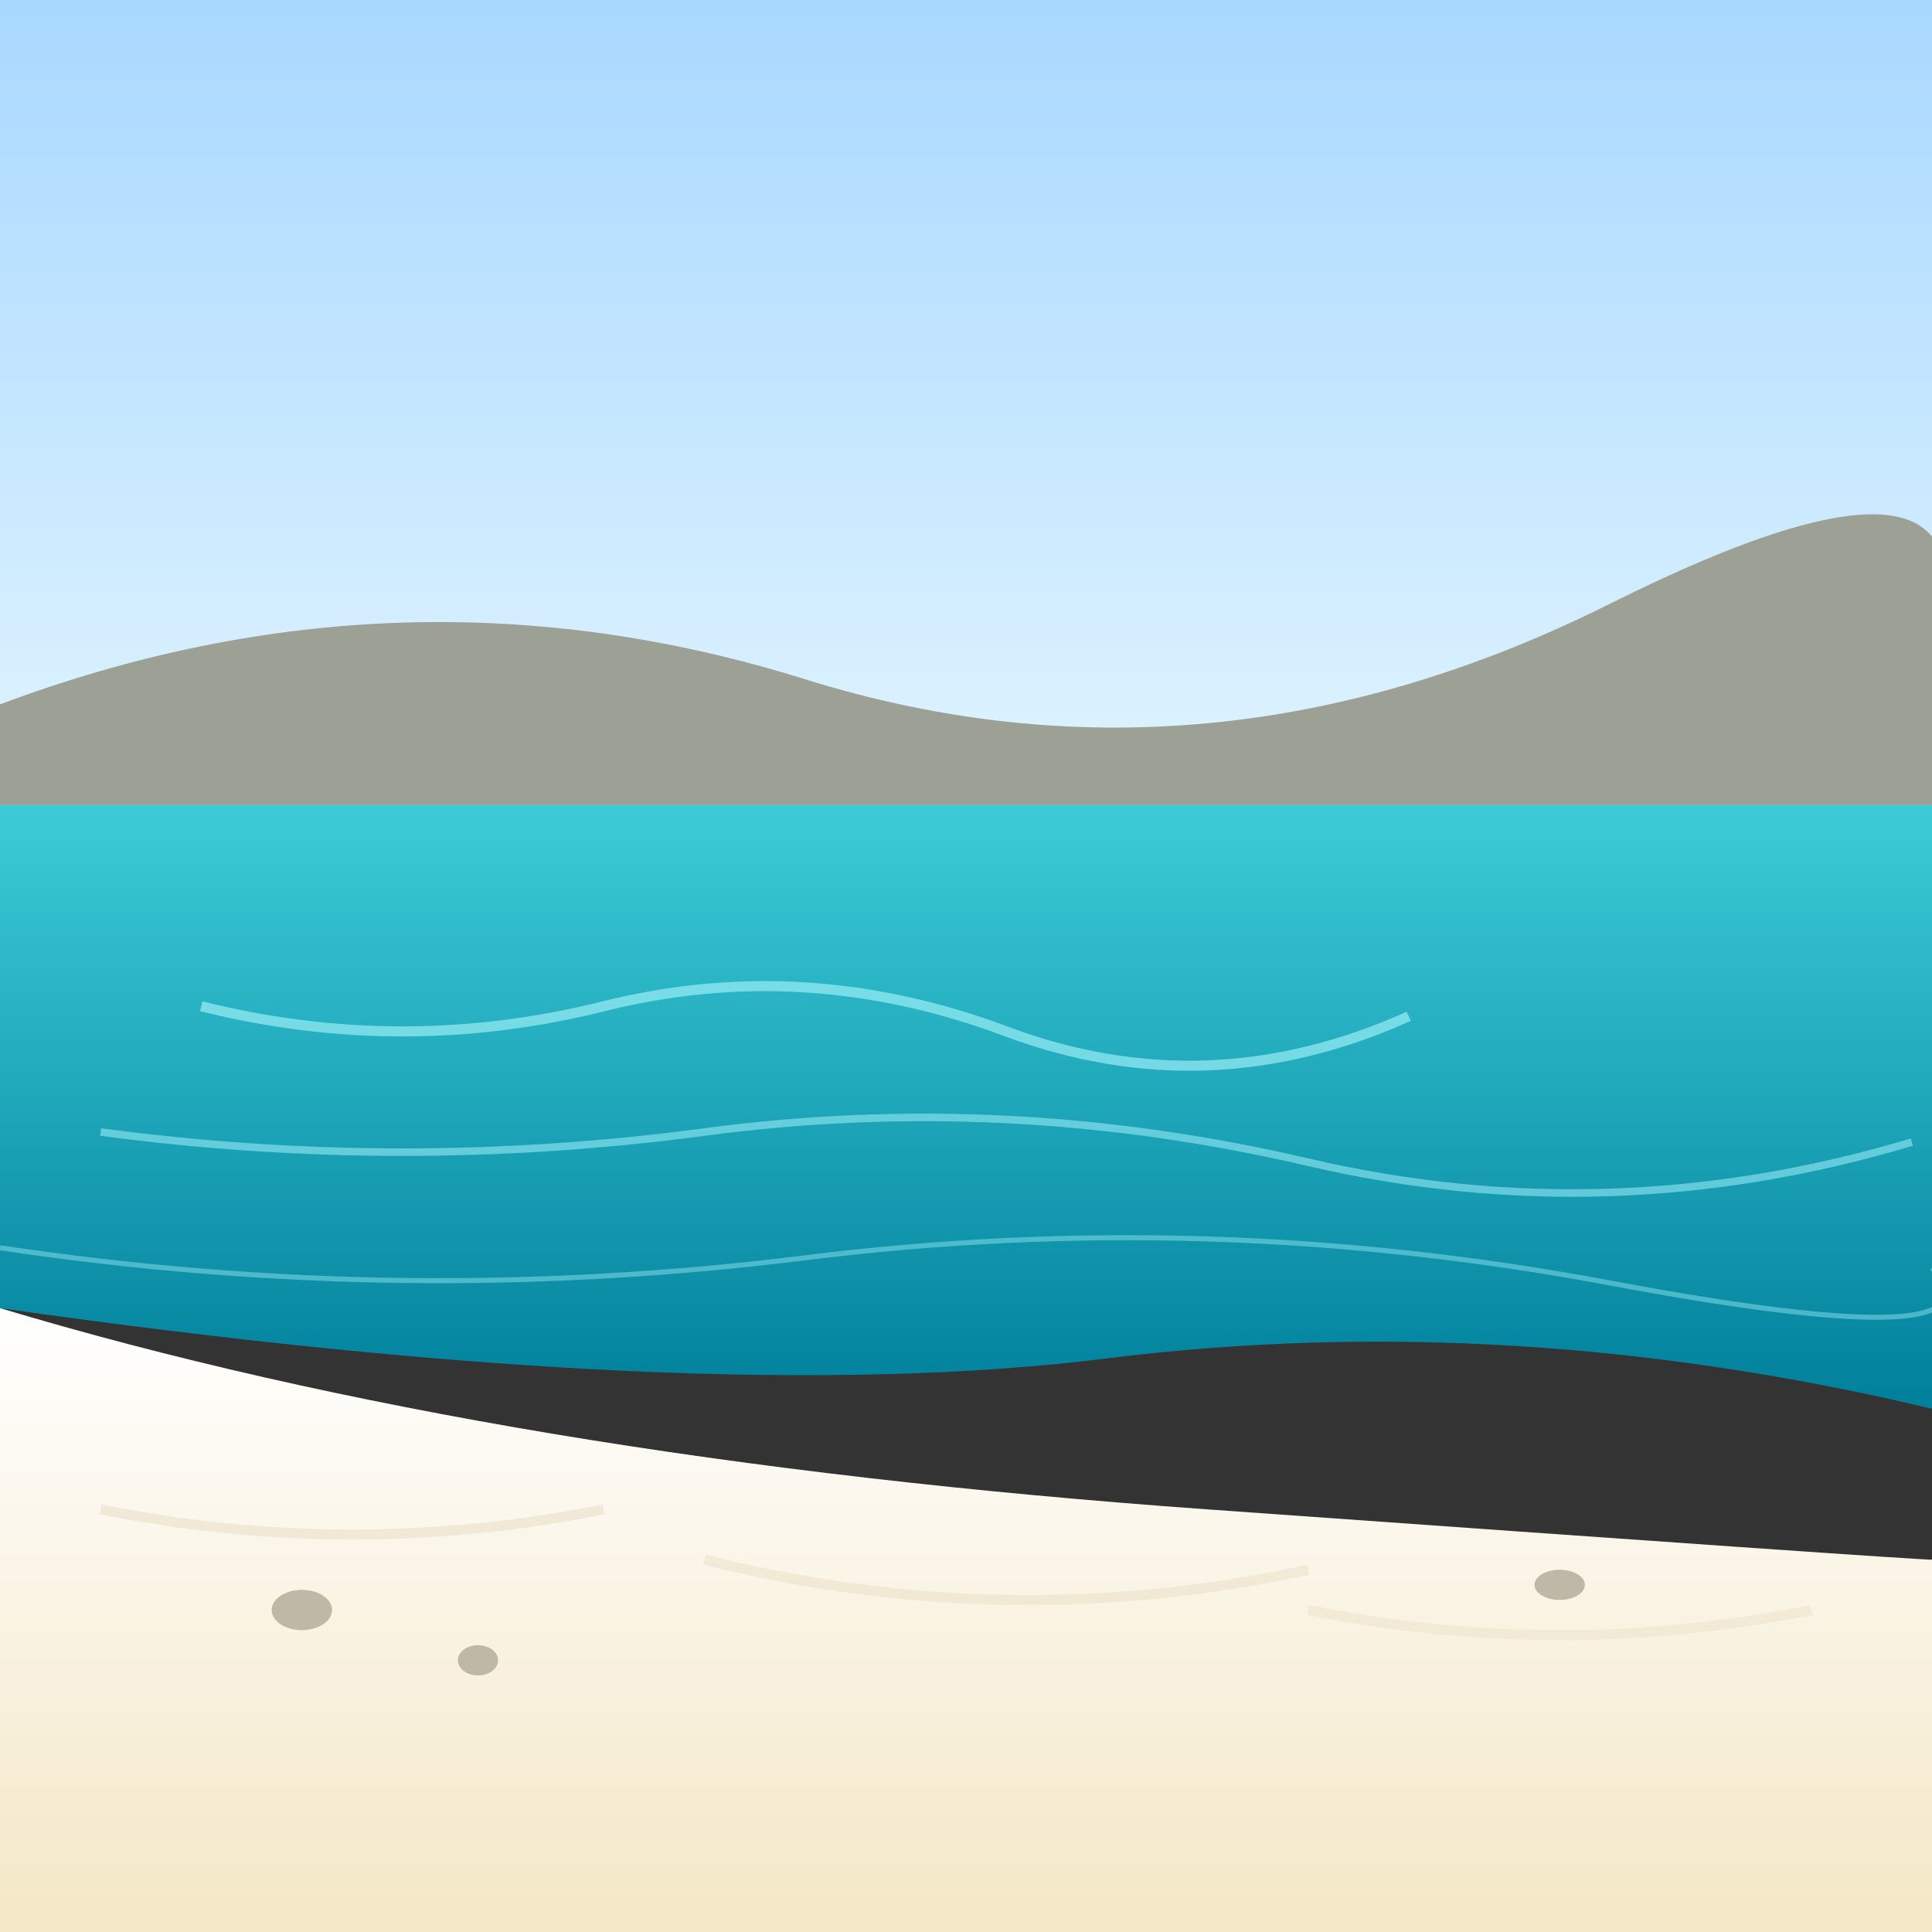 
<!-- Hand-drawn coastal scene with modern flat gradients -->
<svg xmlns="http://www.w3.org/2000/svg" width="384" height="384" viewBox="0 0 384 384">
  <rect x="0" y="0" width="384" height="384" fill="#333333" stroke="none"/>
  <defs>
    <!-- soft blue sky -->
    <linearGradient id="skyGrad" x1="0" y1="0" x2="0" y2="1">
      <stop offset="0%" stop-color="#A8D8FF"/>
      <stop offset="100%" stop-color="#E0F4FF"/>
    </linearGradient>
    <!-- vivid turquoise water -->
    <linearGradient id="waterGrad" x1="0" y1="0" x2="0" y2="1">
      <stop offset="0%" stop-color="#3CCCD7"/>
      <stop offset="100%" stop-color="#007F9B"/>
    </linearGradient>
    <!-- white-to-beige sand -->
    <linearGradient id="sandGrad" x1="0" y1="0" x2="0" y2="1">
      <stop offset="0%" stop-color="#FFFFFF"/>
      <stop offset="100%" stop-color="#F4E7C6"/>
    </linearGradient>
  </defs>

  <!-- sky background -->
  <rect x="0" y="0" width="384" height="160" fill="url(#skyGrad)"/>

  <!-- distant cliffs -->
  <!-- muted gray-brown for rocky headland -->
  <path d="M0 140 Q80 110 160 135 T320 120 T384 130 L384 160 L0 160 Z" fill="#9DA094"/>

  <!-- turquoise cove water -->
  <path d="M0 160 L384 160 L384 280 Q300 260 220 270 T0 260 Z" fill="url(#waterGrad)"/>

  <!-- gentle ripple highlights -->
  <path d="M40 200 q40 10 80 0 t80 5 t80 -3" fill="none" stroke="#AEF9FF" stroke-width="2" opacity="0.6"/>
  <path d="M20 225 q60 8 120 0 t120 6 t120 -4" fill="none" stroke="#AEF9FF" stroke-width="1.5" opacity="0.5"/>
  <path d="M0 248 q80 12 160 2 t160 5 t64 -3" fill="none" stroke="#AEF9FF" stroke-width="1" opacity="0.4"/>

  <!-- white sandy beach -->
  <path d="M0 260 Q100 290 240 300 T384 310 L384 384 L0 384 Z" fill="url(#sandGrad)"/>

  <!-- soft sand texture lines -->
  <path d="M20 300 q50 10 100 0" fill="none" stroke="#D9CAA4" stroke-width="2" opacity="0.3"/>
  <path d="M140 310 q60 15 120 2" fill="none" stroke="#D9CAA4" stroke-width="2" opacity="0.25"/>
  <path d="M260 320 q50 10 100 0" fill="none" stroke="#D9CAA4" stroke-width="2" opacity="0.2"/>

  <!-- small beach rocks -->
  <ellipse cx="60" cy="320" rx="6" ry="4" fill="#BFB8A6"/>
  <ellipse cx="95" cy="330" rx="4" ry="3" fill="#BFB8A6"/>
  <ellipse cx="310" cy="315" rx="5" ry="3" fill="#BFB8A6"/>
</svg>
